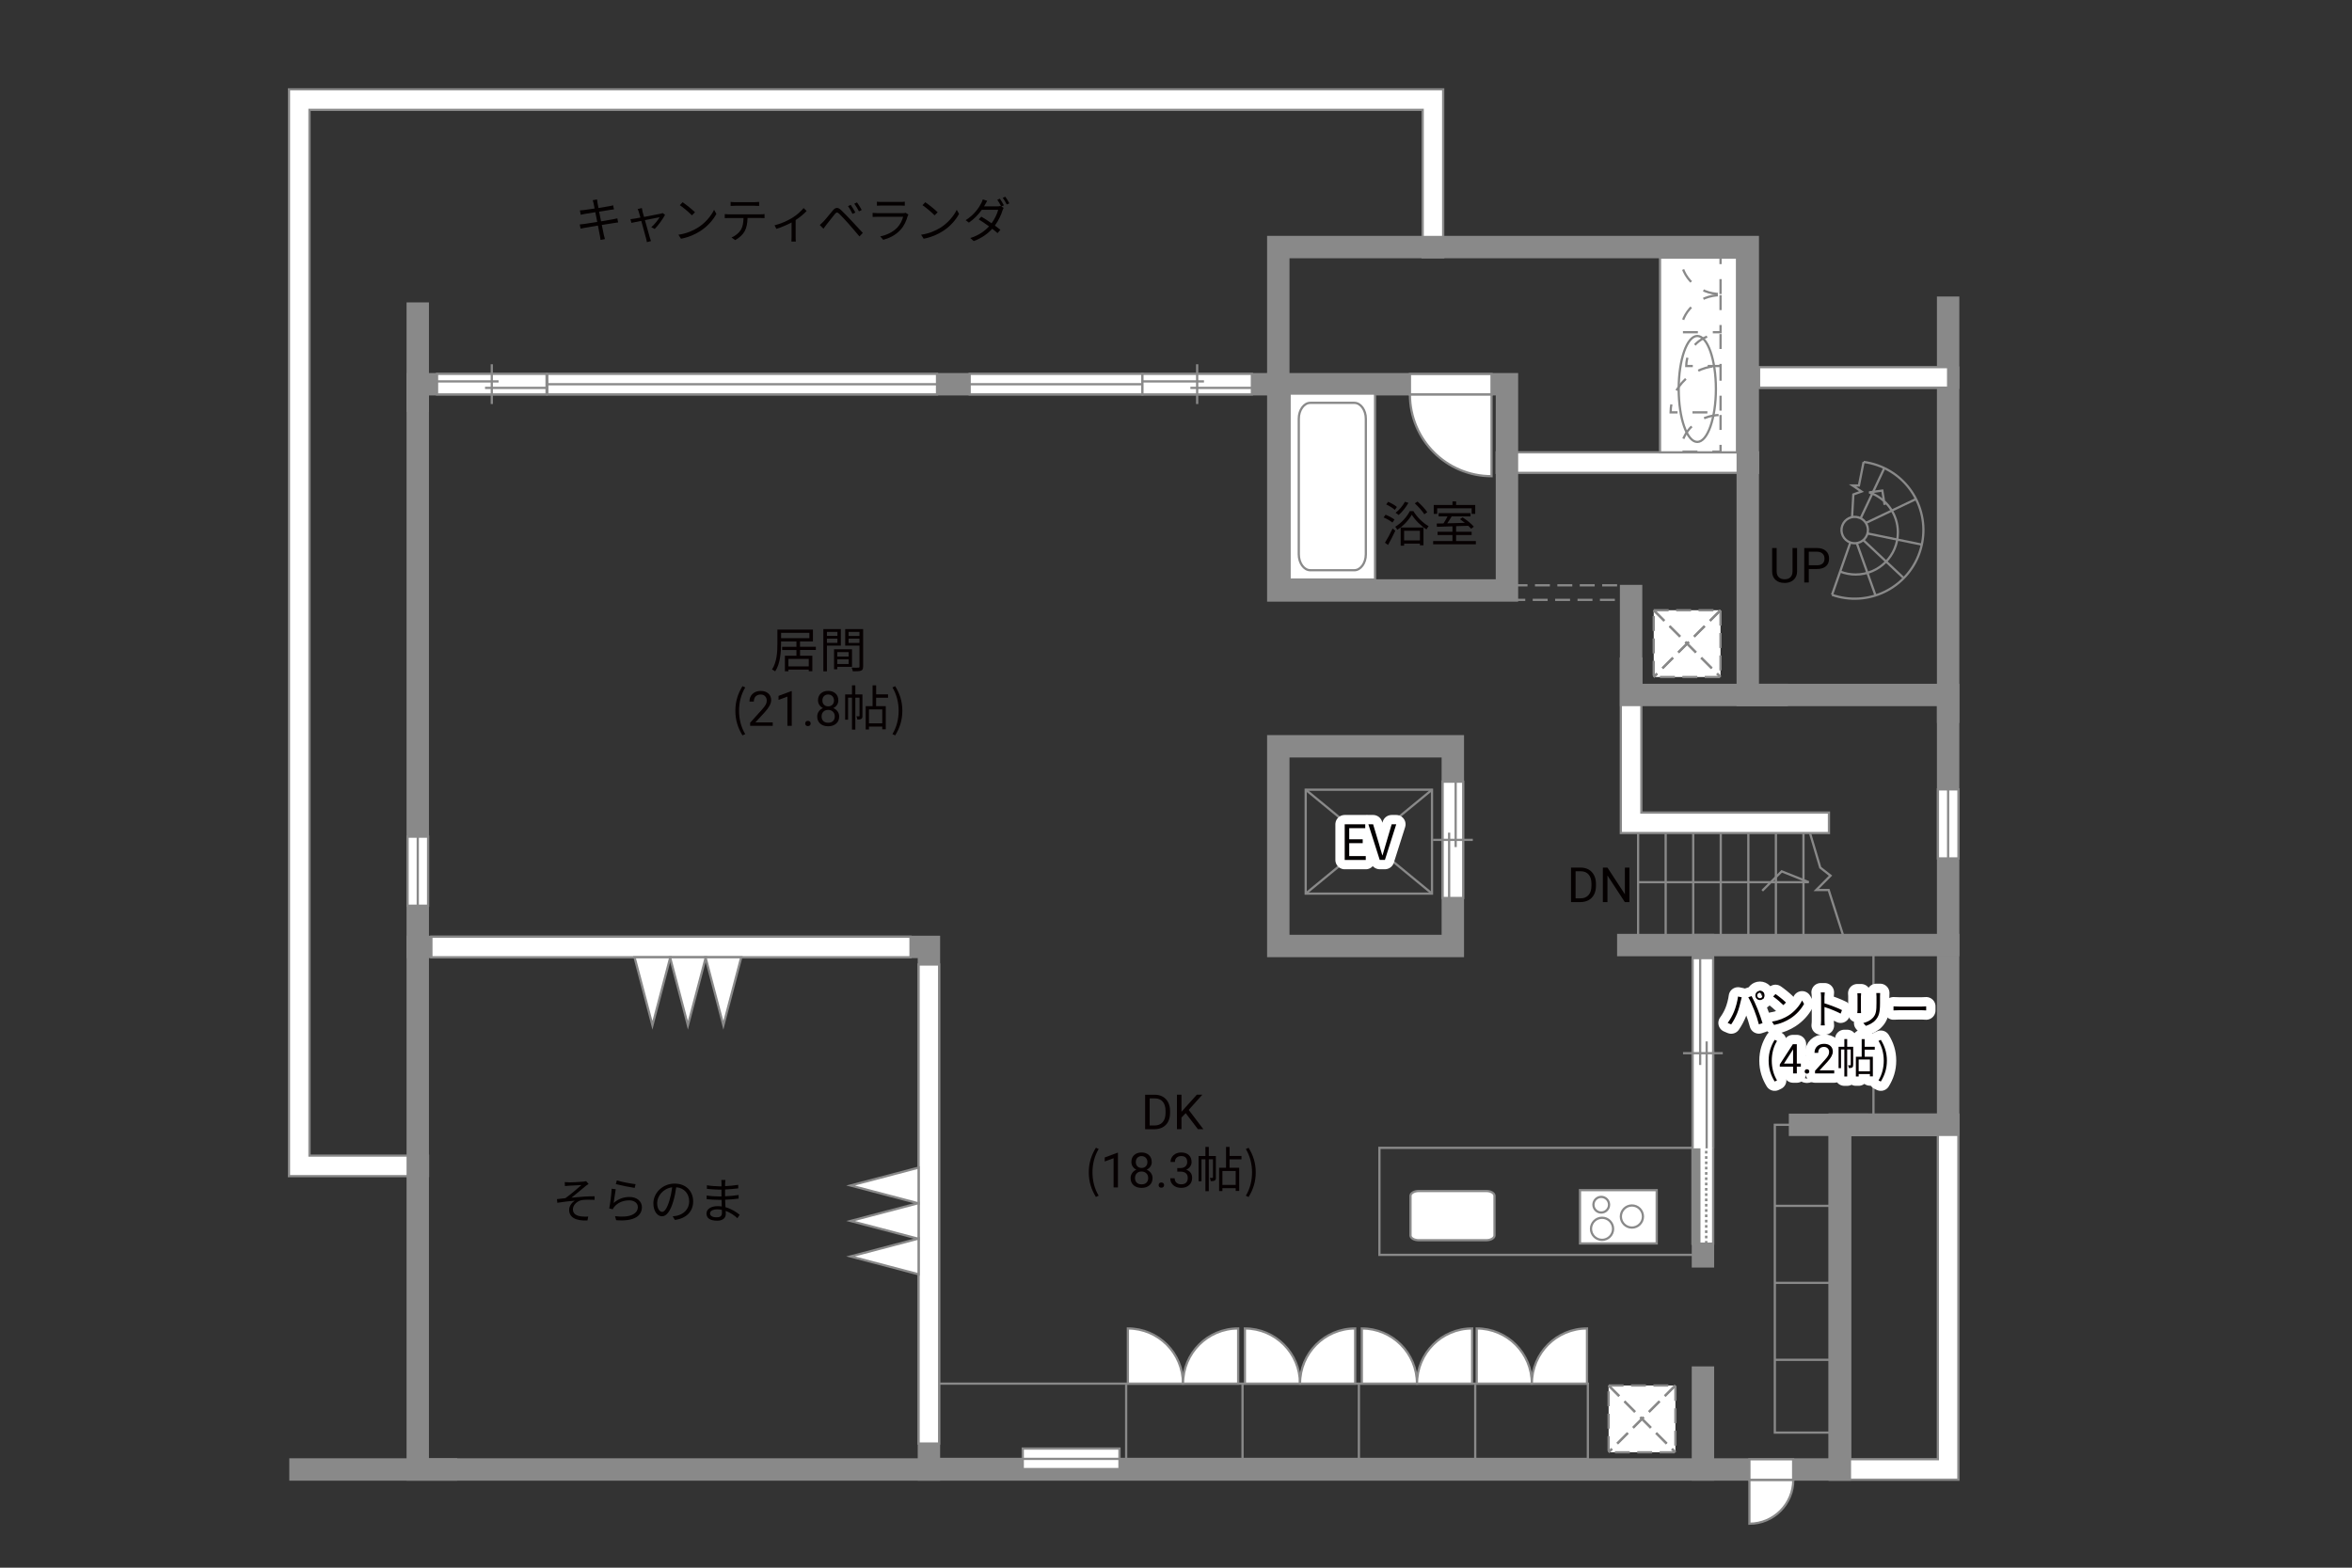 <?xml version="1.0" encoding="UTF-8"?>
<svg xmlns="http://www.w3.org/2000/svg" viewBox="0 0 630 420">
  <rect x="0" y="0" width="630" height="420" fill="#333333" stroke="none"/>
  <defs>
    <style>
      .cls-1 {
        stroke-dasharray: 0 0 4 4;
      }

      .cls-1, .cls-2, .cls-3, .cls-4, .cls-5, .cls-6, .cls-7 {
        stroke-width: .6px;
      }

      .cls-1, .cls-2, .cls-3, .cls-8, .cls-9, .cls-10, .cls-5, .cls-6, .cls-11, .cls-12 {
        fill: none;
      }

      .cls-1, .cls-2, .cls-4, .cls-9, .cls-6, .cls-12, .cls-7 {
        stroke: #898989;
      }

      .cls-13 {
        fill: #040000;
      }

      .cls-14 {
        fill: #060001;
      }

      .cls-15, .cls-4, .cls-7 {
        fill: #fff;
      }

      .cls-16 {
        fill: #888988;
      }

      .cls-2, .cls-3, .cls-7 {
        stroke-dasharray: 0 0 4 2;
      }

      .cls-3 {
        stroke: #898988;
      }

      .cls-8 {
        stroke: #fff;
        stroke-linejoin: round;
        stroke-width: 5px;
      }

      .cls-9, .cls-10, .cls-11 {
        stroke-width: .65px;
      }

      .cls-10, .cls-5, .cls-11 {
        stroke: #888988;
      }

      .cls-11 {
        stroke-dasharray: 0 0 0 0 .71 0 0 .71;
      }

      .cls-12 {
        stroke-linecap: square;
        stroke-width: 6px;
      }
    </style>
  </defs>
  <g id="kan">
    <rect class="cls-2" x="405.15" y="156.81" width="29.75" height="3.9"/>
    <line class="cls-6" x1="438.78" y1="221.81" x2="438.78" y2="250.56"/>
    <line class="cls-6" x1="446.16" y1="221.81" x2="446.16" y2="250.56"/>
    <line class="cls-6" x1="453.54" y1="221.81" x2="453.54" y2="250.56"/>
    <line class="cls-6" x1="460.92" y1="221.81" x2="460.92" y2="250.56"/>
    <line class="cls-6" x1="468.31" y1="221.81" x2="468.31" y2="250.56"/>
    <line class="cls-6" x1="475.69" y1="221.81" x2="475.69" y2="250.56"/>
    <line class="cls-6" x1="483.07" y1="221.81" x2="483.07" y2="250.56"/>
    <polyline class="cls-6" points="484.15 220.94 487.57 232.44 490.32 234.6 486.49 238.44 489.82 238.44 494.07 251.77"/>
    <polyline class="cls-6" points="438.78 236.35 484.49 236.35 477.24 233.44 472.03 238.64"/>
    <line class="cls-6" x1="501.82" y1="253.19" x2="501.82" y2="301.35"/>
    <polyline class="cls-6" points="484.4 301.35 475.4 301.35 475.4 383.81 492.82 383.81"/>
    <line class="cls-6" x1="475.4" y1="364.31" x2="492.82" y2="364.31"/>
    <line class="cls-6" x1="475.4" y1="343.69" x2="492.82" y2="343.69"/>
    <line class="cls-6" x1="475.4" y1="323.06" x2="492.82" y2="323.06"/>
    <rect class="cls-6" x="369.49" y="307.52" width="86.67" height="28.67"/>
    <rect class="cls-6" x="250.99" y="370.69" width="174.33" height="20.17"/>
    <line class="cls-6" x1="301.65" y1="370.69" x2="301.65" y2="390.85"/>
    <line class="cls-6" x1="332.82" y1="370.69" x2="332.82" y2="390.85"/>
    <line class="cls-6" x1="363.99" y1="370.69" x2="363.99" y2="390.85"/>
    <line class="cls-6" x1="395.15" y1="370.69" x2="395.15" y2="390.85"/>
    <polyline class="cls-6" points="499.18 123.76 497.93 130.06 496.21 130.06 498.62 131.69 496.43 132.47 496.09 138.53"/>
    <rect class="cls-6" x="349.74" y="211.57" width="33.83" height="27.84"/>
    <line class="cls-6" x1="349.74" y1="211.57" x2="383.58" y2="239.41"/>
    <line class="cls-6" x1="349.74" y1="239.41" x2="383.58" y2="211.57"/>
  </g>
  <g id="_外壁" data-name="外壁">
    <polygon class="cls-4" points="400.9 126.69 400.9 121.18 470.9 121.18 470.9 126.69 400.9 126.69 400.9 126.69"/>
    <polygon class="cls-4" points="434.15 223.18 434.15 179.19 434.15 176.44 439.65 176.44 439.65 217.69 489.9 217.69 489.9 223.18 434.15 223.18 434.15 223.18"/>
    <path class="cls-4" d="m492.82,396.43h-2.75v-97.83h34.5v97.83h-31.75Zm26.25-5.5v-86.83h-23.5v86.83h23.5Z"/>
    <polygon class="cls-4" points="77.4 315.1 77.4 23.93 386.57 23.93 386.57 68.93 381.07 68.93 381.07 29.43 82.9 29.44 82.9 309.6 111.9 309.6 114.65 309.6 114.65 315.1 77.4 315.1 77.4 315.1"/>
    <polygon class="cls-12" points="410.15 66.19 342.4 66.19 342.4 102.94 111.9 102.94 111.9 393.69 492.82 393.69 492.82 301.35 521.82 301.35 521.82 186.19 468.15 186.19 468.15 66.19 410.15 66.19"/>
    <line class="cls-12" x1="521.82" y1="190.69" x2="521.82" y2="82.44"/>
    <line class="cls-12" x1="468.15" y1="101.19" x2="521.82" y2="101.19"/>
    <rect class="cls-12" x="342.4" y="102.94" width="61.25" height="55.25"/>
    <polyline class="cls-12" points="436.9 159.69 436.9 186.19 475.9 186.19"/>
    <line class="cls-12" x1="436.15" y1="253.19" x2="521.82" y2="253.19"/>
    <rect class="cls-12" x="342.4" y="199.94" width="46.75" height="53.5"/>
    <polyline class="cls-12" points="111.9 253.69 248.82 253.69 248.82 393.69"/>
    <line class="cls-12" x1="111.9" y1="107.35" x2="111.9" y2="84.02"/>
    <line class="cls-12" x1="456.15" y1="253.19" x2="456.15" y2="336.59"/>
    <line class="cls-12" x1="456.15" y1="369.07" x2="456.15" y2="393.69"/>
    <line class="cls-12" x1="497.4" y1="301.35" x2="482.15" y2="301.35"/>
    <line class="cls-12" x1="119.49" y1="393.69" x2="80.49" y2="393.69"/>
    <polygon class="cls-4" points="471.18 103.86 471.18 98.36 521.82 98.36 521.82 103.86 471.18 103.86 471.18 103.86"/>
  </g>
  <g id="_建距" data-name="建距">
    <g>
      <polygon class="cls-4" points="389.15 209.42 386.42 209.42 386.42 240.58 391.92 240.58 391.92 209.42 389.15 209.42"/>
      <line class="cls-6" x1="394.5" y1="225.01" x2="383.84" y2="225.01"/>
      <line class="cls-6" x1="389.91" y1="226.94" x2="389.91" y2="209.42"/>
      <line class="cls-6" x1="388.16" y1="240.58" x2="388.16" y2="223.08"/>
    </g>
    <g>
      <polygon class="cls-4" points="115.55 253.69 115.55 250.96 243.89 250.96 243.89 256.46 115.55 256.46 115.55 253.69"/>
      <polygon class="cls-4" points="169.97 256.46 174.76 274.68 179.55 256.46 169.97 256.46"/>
      <polygon class="cls-4" points="179.47 256.46 184.26 274.68 189.05 256.46 179.47 256.46"/>
      <polygon class="cls-4" points="188.97 256.46 193.76 274.68 198.55 256.46 188.97 256.46"/>
    </g>
    <g>
      <polygon class="cls-4" points="248.82 258.4 251.55 258.4 251.55 386.74 246.05 386.74 246.05 258.4 248.82 258.4"/>
      <polygon class="cls-4" points="246.05 312.82 227.83 317.61 246.05 322.4 246.05 312.82"/>
      <polygon class="cls-4" points="246.05 322.32 227.83 327.11 246.05 331.9 246.05 322.32"/>
      <polygon class="cls-4" points="246.05 331.82 227.83 336.61 246.05 341.4 246.05 331.82"/>
    </g>
    <g>
      <polygon class="cls-4" points="111.9 224.15 109.17 224.15 109.17 242.65 114.67 242.65 114.67 224.15 111.9 224.15"/>
      <line class="cls-6" x1="111.9" y1="242.65" x2="111.9" y2="224.15"/>
    </g>
    <g>
      <polygon class="cls-4" points="521.82 211.48 519.09 211.48 519.09 229.98 524.59 229.98 524.59 211.48 521.82 211.48"/>
      <line class="cls-6" x1="521.82" y1="229.98" x2="521.82" y2="211.48"/>
    </g>
    <g>
      <polygon class="cls-4" points="146.6 102.94 146.6 105.66 250.99 105.66 250.99 100.16 146.6 100.16 146.6 102.94"/>
      <line class="cls-6" x1="250.99" y1="102.94" x2="146.6" y2="102.94"/>
    </g>
    <g>
      <polygon class="cls-4" points="259.73 102.94 259.73 105.66 306.01 105.66 306.01 100.16 259.73 100.16 259.73 102.94"/>
      <line class="cls-6" x1="306.01" y1="102.94" x2="259.73" y2="102.94"/>
    </g>
    <g>
      <polygon class="cls-4" points="117.07 102.94 117.07 105.67 146.4 105.67 146.4 100.16 117.07 100.16 117.07 102.94"/>
      <line class="cls-6" x1="131.73" y1="97.59" x2="131.73" y2="108.24"/>
      <line class="cls-6" x1="133.55" y1="102.18" x2="117.07" y2="102.18"/>
      <line class="cls-6" x1="146.4" y1="103.92" x2="129.92" y2="103.92"/>
    </g>
    <g>
      <polygon class="cls-4" points="306.01 102.94 306.01 105.67 335.33 105.67 335.33 100.16 306.01 100.16 306.01 102.94"/>
      <line class="cls-6" x1="320.67" y1="97.59" x2="320.67" y2="108.24"/>
      <line class="cls-6" x1="322.49" y1="102.18" x2="306.01" y2="102.18"/>
      <line class="cls-6" x1="335.33" y1="103.92" x2="318.85" y2="103.92"/>
    </g>
    <g>
      <path class="cls-4" d="m480.35,396.46h-11.76v11.76c6.49,0,11.76-5.26,11.76-11.76Z"/>
      <polygon class="cls-4" points="480.31 393.69 480.31 390.95 468.59 390.95 468.59 396.46 480.31 396.46 480.31 393.69"/>
    </g>
    <g>
      <polygon class="cls-4" points="273.95 390.85 273.95 393.58 299.86 393.58 299.86 388.08 273.95 388.08 273.95 390.85"/>
      <line class="cls-6" x1="299.86" y1="390.85" x2="273.95" y2="390.85"/>
    </g>
    <g>
      <polygon class="cls-4" points="456.15 333.19 458.88 333.19 458.88 281.67 453.38 281.67 453.38 333.19 456.15 333.19"/>
      <rect class="cls-16" x="453.38" y="307.43" width="1.78" height="25.76"/>
      <rect class="cls-10" x="453.38" y="307.43" width="1.78" height="25.76"/>
      <line class="cls-11" x1="457.02" y1="333.18" x2="457.02" y2="307.43"/>
      <path class="cls-15" d="m456.13,307.43l.07-25.75-.07,25.75Z"/>
      <line class="cls-9" x1="456.13" y1="307.43" x2="456.13" y2="281.61"/>
    </g>
    <g>
      <polyline class="cls-4" points="453.38 307.65 453.38 256.69 456.15 256.69 458.88 256.69 458.88 307.65"/>
      <line class="cls-6" x1="450.81" y1="282.16" x2="461.46" y2="282.16"/>
      <line class="cls-6" x1="455.4" y1="285.32" x2="455.4" y2="256.69"/>
      <line class="cls-6" x1="457.14" y1="307.65" x2="457.14" y2="279.01"/>
    </g>
    <g>
      <path class="cls-4" d="m316.88,370.69h-14.77v-14.78c8.16,0,14.77,6.61,14.77,14.78Z"/>
      <path class="cls-4" d="m316.88,370.69h14.77v-14.78c-8.16,0-14.77,6.61-14.77,14.78Z"/>
    </g>
    <g>
      <path class="cls-4" d="m348.22,370.69h-14.77v-14.78c8.16,0,14.77,6.61,14.77,14.78Z"/>
      <path class="cls-4" d="m348.22,370.69h14.77v-14.78c-8.16,0-14.77,6.61-14.77,14.78Z"/>
    </g>
    <g>
      <path class="cls-4" d="m379.55,370.69h-14.77v-14.78c8.16,0,14.77,6.61,14.77,14.78Z"/>
      <path class="cls-4" d="m379.55,370.69h14.77v-14.78c-8.16,0-14.77,6.61-14.77,14.78Z"/>
    </g>
    <g>
      <path class="cls-4" d="m410.32,370.69h-14.77v-14.78c8.16,0,14.77,6.61,14.77,14.78Z"/>
      <path class="cls-4" d="m410.32,370.69h14.77v-14.78c-8.16,0-14.77,6.61-14.77,14.78Z"/>
    </g>
    <path class="cls-4" d="m400.31,330.98c0,.72-.99,1.29-2.21,1.29h-18.08c-1.22,0-2.21-.57-2.21-1.29v-10.6c0-.71,1-1.3,2.21-1.3h18.08c1.22,0,2.21.58,2.21,1.3v10.6Z"/>
    <g>
      <rect class="cls-4" x="423.21" y="318.85" width="20.55" height="14.28"/>
      <path class="cls-4" d="m426.16,329.21c0-1.63,1.34-2.96,2.96-2.96s2.96,1.32,2.96,2.96-1.33,2.96-2.96,2.96-2.96-1.33-2.96-2.96Z"/>
      <path class="cls-4" d="m434.16,325.92c0-1.63,1.34-2.96,2.96-2.96s2.96,1.32,2.96,2.96-1.33,2.96-2.96,2.96-2.96-1.33-2.96-2.96Z"/>
      <path class="cls-4" d="m426.81,322.75c0-1.15.94-2.09,2.09-2.09s2.1.93,2.1,2.09-.94,2.1-2.1,2.1-2.09-.94-2.09-2.1Z"/>
    </g>
    <g>
      <rect class="cls-4" x="345.43" y="105.45" width="22.89" height="49.82"/>
      <path class="cls-6" d="m362.76,152.77c1.7,0,3.09-1.92,3.09-4.26v-36.32c0-2.34-1.38-4.26-3.09-4.26h-11.78c-1.7,0-3.09,1.92-3.09,4.26v36.32c0,2.34,1.39,4.26,3.09,4.26h11.78Z"/>
    </g>
    <g>
      <rect class="cls-7" x="442.96" y="163.49" width="17.89" height="17.89"/>
      <line class="cls-3" x1="460.85" y1="163.49" x2="442.96" y2="181.38"/>
      <line class="cls-2" x1="460.85" y1="163.49" x2="442.96" y2="181.38"/>
      <line class="cls-3" x1="442.96" y1="163.49" x2="460.85" y2="181.38"/>
      <line class="cls-2" x1="442.96" y1="163.49" x2="460.85" y2="181.38"/>
    </g>
    <g>
      <rect class="cls-7" x="430.88" y="371.19" width="17.89" height="17.89"/>
      <line class="cls-3" x1="448.76" y1="371.19" x2="430.88" y2="389.07"/>
      <line class="cls-2" x1="448.76" y1="371.19" x2="430.88" y2="389.07"/>
      <line class="cls-3" x1="430.88" y1="371.19" x2="448.76" y2="389.07"/>
      <line class="cls-2" x1="430.88" y1="371.19" x2="448.76" y2="389.07"/>
    </g>
    <g>
      <polygon class="cls-4" points="377.66 102.94 377.66 100.2 399.52 100.2 399.52 105.71 377.66 105.71 377.66 102.94"/>
      <path class="cls-4" d="m377.66,105.71h21.86v21.87c-12.07,0-21.86-9.79-21.86-21.87"/>
    </g>
    <g>
      <rect class="cls-4" x="444.65" y="69.02" width="20.62" height="52.17"/>
      <path class="cls-5" d="m454.63,90.01c-2.75,0-4.98,6.35-4.98,14.19s2.23,14.2,4.98,14.2,4.99-6.35,4.99-14.2-2.24-14.19-4.99-14.19Z"/>
      <path class="cls-1" d="m460.86,111.18v9.81h-10.64c0-5.42,4.76-9.81,10.64-9.81Z"/>
      <path class="cls-1" d="m460.86,79.08v9.93h-10.64c0-5.48,4.76-9.93,10.64-9.93Z"/>
      <path class="cls-1" d="m460.86,78.77v-9.93h-10.64c0,5.48,4.76,9.93,10.64,9.93Z"/>
      <path class="cls-1" d="m460.86,89.49v8.57h-9.18c0-4.73,4.11-8.57,9.18-8.57Z"/>
      <path class="cls-1" d="m460.86,98v12.48h-13.37c0-6.89,5.98-12.48,13.37-12.48Z"/>
    </g>
  </g>
  <g id="_文字" data-name="文字">
    <g>
      <path class="cls-13" d="m158.75,53.64l1.17-.21c.01.25.08.61.12.9.03.14.12.68.27,1.4,1.26-.21,2.46-.4,3-.51.38-.06.7-.16.92-.22l.22,1.09c-.2.03-.6.08-.94.13-.6.09-1.78.29-3.03.48.17.81.35,1.73.52,2.6,1.31-.21,2.55-.43,3.2-.55.51-.09.87-.17,1.16-.25l.21,1.09c-.27.03-.69.09-1.17.17-.72.12-1.92.31-3.2.51.26,1.27.47,2.31.53,2.61.09.38.2.82.31,1.18l-1.18.22c-.06-.44-.1-.83-.19-1.22-.05-.29-.26-1.34-.51-2.63-1.47.25-2.86.48-3.5.6-.51.09-.87.16-1.14.23l-.23-1.13c.3-.01.81-.06,1.14-.12.65-.09,2.07-.31,3.55-.55-.18-.88-.36-1.81-.52-2.61-1.24.2-2.37.38-2.86.47-.36.06-.66.13-1.05.22l-.22-1.17c.33-.01.66-.04,1.08-.09.51-.05,1.64-.22,2.86-.42-.14-.7-.23-1.21-.27-1.37-.07-.34-.16-.62-.25-.88Z"/>
      <path class="cls-13" d="m172.08,56.59c.08.29.23.84.43,1.53,1.83-.35,4.04-.78,4.49-.88.16-.04.36-.09.49-.16l.65.46c-.55,1.1-1.88,2.93-2.77,3.8l-.92-.46c.82-.7,1.79-1.9,2.24-2.68-.3.05-2.13.42-3.94.78.52,1.87,1.16,4.16,1.33,4.73.08.25.21.65.29.88l-1.1.29c-.04-.29-.1-.62-.2-.95-.17-.59-.79-2.89-1.3-4.75-1.22.25-2.29.46-2.64.53l-.26-.99c.36-.03.69-.08,1.08-.14.18-.03.79-.14,1.59-.29-.19-.69-.35-1.25-.43-1.5-.09-.33-.2-.58-.31-.78l1.12-.27c.04.22.1.51.18.83Z"/>
      <path class="cls-13" d="m186.93,60.99c2-1.26,3.59-3.19,4.34-4.78l.62,1.1c-.88,1.63-2.4,3.39-4.37,4.63-1.3.82-2.94,1.61-5.11,2.02l-.69-1.07c2.28-.34,3.96-1.13,5.2-1.9Zm-.77-4.12l-.82.82c-.65-.68-2.28-2.07-3.24-2.72l.74-.79c.92.61,2.59,1.96,3.32,2.69Z"/>
      <path class="cls-13" d="m195.26,57.42h8.52c.27,0,.7-.01,1.01-.07v1.08c-.29-.01-.7-.03-1.01-.03h-3.54c-.04,1.4-.25,2.59-.77,3.55-.47.87-1.46,1.81-2.56,2.38l-.96-.71c1.01-.42,1.95-1.17,2.46-1.99.57-.91.71-2,.75-3.22h-3.9c-.39,0-.77,0-1.13.03v-1.08c.36.04.73.07,1.13.07Zm1.6-3.25h5.27c.36,0,.83-.03,1.21-.08v1.08c-.38-.03-.83-.04-1.21-.04h-5.25c-.43,0-.86.01-1.18.04v-1.08c.36.04.75.08,1.17.08Z"/>
      <path class="cls-13" d="m212.16,58.39c1.23-.75,2.43-1.82,3.09-2.65l.81.78c-.65.72-1.75,1.66-2.94,2.43v4.63c0,.4.01.94.06,1.14h-1.2c.03-.21.05-.74.05-1.14v-3.98c-1.09.59-2.6,1.26-4.07,1.72l-.49-.96c1.72-.4,3.63-1.31,4.68-1.96Z"/>
      <path class="cls-13" d="m220.51,59.42c.61-.62,1.74-2.07,2.56-3.03.7-.82,1.31-.96,2.2-.13.79.75,1.9,1.91,2.67,2.73.87.92,2.17,2.34,3.17,3.41l-.9.95c-.92-1.12-2.07-2.44-2.9-3.39-.75-.86-1.96-2.15-2.51-2.68-.51-.49-.75-.44-1.2.09-.62.77-1.7,2.18-2.3,2.91-.26.33-.55.73-.74,1l-.97-.99c.34-.29.57-.52.92-.87Zm8.61-2.47l-.77.35c-.33-.69-.78-1.5-1.21-2.09l.74-.31c.33.47.92,1.44,1.24,2.05Zm1.7-.69l-.75.36c-.34-.69-.81-1.47-1.25-2.05l.73-.34c.35.46.96,1.42,1.27,2.03Z"/>
      <path class="cls-13" d="m243.14,57.84c-.35,1.29-.94,2.64-1.9,3.69-1.37,1.5-2.99,2.26-4.65,2.72l-.81-.92c1.85-.38,3.47-1.21,4.58-2.38.79-.83,1.31-1.94,1.55-2.87h-6.9c-.31,0-.81.01-1.27.04v-1.09c.48.05.92.08,1.27.08h6.85c.3,0,.57-.03.72-.1l.74.47c-.06.12-.14.29-.17.38Zm-7.07-3.74h5.11c.42,0,.87-.01,1.18-.07v1.08c-.31-.03-.75-.04-1.2-.04h-5.1c-.4,0-.82.01-1.17.04v-1.08c.34.05.75.07,1.17.07Z"/>
      <path class="cls-13" d="m251.93,60.99c2-1.26,3.59-3.19,4.34-4.78l.62,1.1c-.88,1.63-2.4,3.39-4.37,4.63-1.3.82-2.94,1.61-5.11,2.02l-.69-1.07c2.28-.34,3.96-1.13,5.2-1.9Zm-.77-4.12l-.82.82c-.65-.68-2.28-2.07-3.24-2.72l.74-.79c.92.61,2.59,1.96,3.32,2.69Z"/>
      <path class="cls-13" d="m268.91,55.01l-.69.31.61.36c-.1.18-.23.48-.3.69-.35,1.2-1.07,2.73-2.04,4.06.56.4,1.07.79,1.48,1.13l-.77.9c-.39-.35-.87-.75-1.42-1.17-1.16,1.29-2.76,2.47-4.95,3.3l-.94-.82c2.2-.66,3.87-1.86,5.03-3.12-.92-.68-1.92-1.35-2.76-1.87l.7-.73c.86.49,1.83,1.13,2.74,1.77.84-1.14,1.51-2.54,1.77-3.6h-4.39c-.83,1.16-1.99,2.43-3.45,3.43l-.87-.66c2.24-1.39,3.58-3.35,4.17-4.54.13-.23.34-.69.42-1.03l1.18.38c-.22.34-.45.78-.58,1.03-.08.14-.17.3-.26.46h3.51c.35,0,.65-.04.86-.12l.22.13c-.26-.52-.69-1.29-1.04-1.77l.69-.3c.33.47.79,1.25,1.07,1.78Zm1.46-.53l-.7.31c-.29-.57-.71-1.3-1.08-1.79l.69-.29c.34.47.85,1.29,1.09,1.77Z"/>
    </g>
    <g>
      <g>
        <path class="cls-8" d="m360.19,220.84h5.5v1.03h-4.29v2.99h3.61v1.03h-3.61v3.47h4.43v1.03h-5.64v-9.54Z"/>
        <path class="cls-8" d="m366.54,220.84h1.26l1.55,5.17c.34,1.12.56,2.03.92,3.15h.05c.35-1.12.58-2.03.92-3.15l1.53-5.17h1.22l-3.03,9.54h-1.39l-3.04-9.54Z"/>
      </g>
      <g>
        <path class="cls-13" d="m360.19,220.84h5.5v1.03h-4.29v2.99h3.61v1.03h-3.61v3.47h4.43v1.03h-5.64v-9.54Z"/>
        <path class="cls-13" d="m366.54,220.84h1.26l1.55,5.17c.34,1.12.56,2.03.92,3.15h.05c.35-1.12.58-2.03.92-3.15l1.53-5.17h1.22l-3.03,9.54h-1.39l-3.04-9.54Z"/>
      </g>
    </g>
    <g>
      <path class="cls-13" d="m481.36,146.82v6.28c0,.87-.28,1.58-.82,2.14-.54.55-1.28.87-2.21.93h-.32c-1.01.01-1.82-.26-2.42-.81-.6-.55-.91-1.3-.91-2.25v-6.3h1.21v6.26c0,.67.18,1.19.55,1.56.37.37.89.56,1.57.56s1.22-.18,1.58-.55.55-.89.55-1.55v-6.27h1.23Z"/>
      <path class="cls-13" d="m484.5,152.44v3.62h-1.22v-9.24h3.41c1.01,0,1.8.26,2.38.77s.86,1.2.86,2.05c0,.9-.28,1.59-.84,2.07s-1.36.73-2.41.73h-2.18Zm0-1h2.19c.65,0,1.15-.15,1.5-.46.35-.31.52-.75.52-1.33,0-.55-.17-.99-.52-1.32s-.82-.5-1.43-.52h-2.26v3.63Z"/>
    </g>
    <g>
      <path class="cls-13" d="m152.3,316.78c.57,0,3.25-.12,4-.21.3-.03.55-.08.7-.12l.66.74c-.18.1-.52.34-.7.48-.96.81-2.85,2.38-3.89,3.2,1.98-.21,4.32-.38,6.19-.38v.96c-1.28-.06-2.52-.05-3.3.05-1.26.18-2.5,1.26-2.5,2.48,0,1.31,1.05,1.75,2.24,1.91.77.1,1.4.08,1.87.04l-.22,1.05c-3.17.14-4.9-.86-4.9-2.85,0-1.12.85-2.05,1.51-2.46-1.39.12-3.12.31-4.68.57l-.09-.98c.7-.08,1.59-.18,2.25-.26,1.4-.97,3.47-2.78,4.29-3.51-.57.04-2.86.14-3.42.18-.33.03-.71.07-.99.09l-.05-1.07c.31.04.64.05,1.03.05Z"/>
      <path class="cls-13" d="m164.39,322.27c1.25-1.09,2.68-1.59,4.24-1.59,1.99,0,3.31,1.2,3.31,2.72,0,2.33-2.05,3.9-6.89,3.5l-.31-1.07c4.11.51,6.11-.68,6.11-2.46,0-1.04-.96-1.78-2.29-1.78-1.72,0-3.12.65-4.03,1.74-.2.22-.31.44-.39.65l-.96-.23c.26-1.18.59-3.91.66-5.28l1.09.14c-.18.88-.4,2.82-.55,3.65Zm5.86-5.02l-.25,1c-1.24-.17-4.06-.74-5.04-1.01l.26-.99c1.12.35,3.89.9,5.03,1Z"/>
      <path class="cls-13" d="m180.79,326.84l-.61-.96c.42-.04.82-.1,1.12-.17,1.66-.38,3.3-1.61,3.3-3.86,0-1.96-1.26-3.59-3.47-3.77-.17,1.21-.42,2.54-.78,3.74-.79,2.68-1.82,4.04-3.03,4.04s-2.31-1.33-2.31-3.47c0-2.82,2.51-5.29,5.68-5.29s4.98,2.14,4.98,4.78-1.79,4.55-4.88,4.95Zm-3.43-2.17c.61,0,1.3-.87,1.96-3.07.32-1.08.58-2.31.73-3.51-2.5.31-4.03,2.44-4.03,4.21,0,1.64.75,2.37,1.34,2.37Z"/>
      <path class="cls-13" d="m194.23,316.99c0,.17-.01.46-.01.79,1.17-.05,2.35-.17,3.52-.35v.95c-1.04.12-2.28.23-3.52.3v1.82c1.26-.05,2.44-.17,3.63-.35v.97c-1.24.16-2.38.26-3.62.3.03.68.07,1.38.09,2,1.73.47,3.05,1.42,3.8,2.03l-.6.92c-.77-.7-1.85-1.5-3.14-1.96.01.33.03.6.03.81,0,.9-.6,1.82-2.29,1.82-1.87,0-2.88-.66-2.88-1.91,0-1.18,1.13-1.99,3-1.99.38,0,.74.03,1.09.08-.01-.58-.04-1.21-.05-1.77h-.74c-.88,0-2.31-.08-3.25-.18v-.98c.92.16,2.41.25,3.26.25h.7v-1.82h-.57c-.91,0-2.51-.13-3.33-.22v-.96c.83.16,2.44.29,3.31.29h.6v-.92c0-.22-.03-.6-.05-.78h1.1c-.04.23-.06.49-.08.87Zm-2.24,9.14c.74,0,1.38-.23,1.38-1.13,0-.22-.01-.53-.01-.87-.4-.09-.83-.13-1.26-.13-1.24,0-1.91.48-1.91,1.08s.52,1.05,1.81,1.05Z"/>
    </g>
    <g>
      <path class="cls-13" d="m420.81,241.68v-9.24h2.61c.8,0,1.51.18,2.13.53s1.09.86,1.43,1.52c.34.66.51,1.41.51,2.26v.59c0,.87-.17,1.64-.5,2.29-.34.66-.82,1.16-1.44,1.51-.62.35-1.35.53-2.18.54h-2.56Zm1.22-8.25v7.25h1.28c.94,0,1.67-.29,2.19-.88.52-.58.78-1.42.78-2.5v-.54c0-1.05-.25-1.87-.74-2.45s-1.19-.88-2.1-.89h-1.42Z"/>
      <path class="cls-13" d="m436.44,241.68h-1.22l-4.65-7.12v7.12h-1.23v-9.24h1.23l4.67,7.15v-7.15h1.21v9.24Z"/>
    </g>
    <g>
      <g>
        <path class="cls-8" d="m465.55,266.98l.98.21c-.07.24-.15.56-.2.79-.15.69-.54,2.32-1,3.44-.41,1.01-1,2.15-1.62,3.03l-.94-.4c.69-.91,1.31-2.07,1.69-2.99.47-1.13.93-2.81,1.08-4.08Zm2.74.19l.89-.3c.44.79,1.14,2.31,1.61,3.48.45,1.09,1.03,2.77,1.32,3.76l-.98.32c-.28-1.12-.78-2.61-1.24-3.78-.44-1.13-1.11-2.66-1.6-3.48Zm3.12-1.71c.67,0,1.23.56,1.23,1.24s-.56,1.23-1.23,1.23-1.23-.55-1.23-1.23.55-1.24,1.23-1.24Zm0,1.97c.4,0,.73-.33.73-.73s-.33-.74-.73-.74-.73.33-.73.74.32.73.73.73Z"/>
        <path class="cls-8" d="m479.03,272.08c1.69-1.07,3.04-2.7,3.67-4.05l.53.93c-.75,1.38-2.04,2.87-3.7,3.92-1.1.69-2.49,1.36-4.32,1.71l-.58-.9c1.93-.29,3.36-.96,4.4-1.61Zm-.65-3.49l-.69.69c-.55-.57-1.92-1.75-2.74-2.3l.63-.67c.78.52,2.19,1.66,2.81,2.28Z"/>
        <path class="cls-8" d="m487.78,267.01c0-.31-.02-.8-.09-1.14h1.08c-.03.34-.08.81-.08,1.14v1.79c1.45.44,3.54,1.23,4.7,1.82l-.37.94c-1.2-.65-3.1-1.39-4.32-1.77.01,1.65.01,3.31.01,3.63,0,.34.02.93.07,1.3h-1.07c.05-.35.08-.89.08-1.3v-6.4Z"/>
        <path class="cls-8" d="m498.46,266.91v3.67c0,.28.02.64.04.84h-1.01c.02-.17.06-.52.06-.85v-3.66c0-.2-.02-.58-.04-.79h1c-.02.21-.04.53-.04.79Zm5.12.08v1.78c0,2.64-.36,3.51-1.16,4.46-.71.86-1.81,1.33-2.62,1.61l-.71-.76c1.01-.25,1.95-.69,2.63-1.46.78-.91.91-1.8.91-3.88v-1.74c0-.38-.02-.68-.05-.96h1.03c-.02.28-.03.58-.03.96Z"/>
        <path class="cls-8" d="m508.72,269.67h6.03c.55,0,.95-.03,1.19-.05v1.08c-.22-.01-.68-.05-1.18-.05h-6.04c-.61,0-1.19.02-1.53.05v-1.08c.33.02.91.05,1.53.05Z"/>
        <path class="cls-8" d="m473.74,284.16c0-2.16.61-3.94,1.62-5.58l.63.29c-.96,1.57-1.41,3.42-1.41,5.29s.45,3.73,1.41,5.29l-.63.3c-1.01-1.65-1.62-3.42-1.62-5.59Z"/>
        <path class="cls-8" d="m481.29,284.95h1.08v.81h-1.08v1.82h-1v-1.82h-3.56v-.59l3.5-5.42h1.06v5.19Zm-3.43,0h2.43v-3.83l-.12.21-2.32,3.62Z"/>
        <path class="cls-8" d="m483.4,287.06c0-.17.05-.31.15-.43.1-.11.25-.17.46-.17s.36.06.46.17c.11.12.16.26.16.43s-.05.3-.16.41c-.11.11-.26.17-.46.17s-.36-.06-.46-.17c-.1-.11-.15-.25-.15-.41Z"/>
        <path class="cls-8" d="m491.29,287.58h-5.12v-.71l2.71-3.01c.4-.45.68-.82.83-1.11.15-.29.23-.58.23-.88,0-.41-.12-.74-.37-1-.25-.26-.58-.39-.99-.39-.49,0-.88.14-1.15.42-.27.28-.41.67-.41,1.17h-.99c0-.72.23-1.3.7-1.75.46-.44,1.08-.67,1.86-.67.73,0,1.3.19,1.72.57.42.38.63.89.63,1.52,0,.77-.49,1.69-1.47,2.75l-2.09,2.27h3.93v.81Z"/>
        <path class="cls-8" d="m496.38,285.31c0,.33-.04.55-.25.68-.21.13-.5.15-.91.15-.02-.21-.11-.53-.21-.74.3.01.52.01.61,0,.09,0,.11-.02.11-.11v-4.12h-.95v7.24h-.76v-7.24h-.89v5h-.66v-5.73h1.55v-2.07h.76v2.07h1.61v4.86Zm3.09-4.1v1.9h2.19v5.26h-.79v-.62h-3.01v.65h-.75v-5.29h1.56v-4.72h.8v2.05h2.7v.77h-2.7Zm1.4,2.65h-3.01v3.15h3.01v-3.15Z"/>
        <path class="cls-8" d="m503.17,289.45c.95-1.56,1.41-3.42,1.41-5.29s-.46-3.72-1.41-5.29l.62-.29c1.02,1.64,1.63,3.42,1.63,5.58s-.61,3.94-1.63,5.59l-.62-.3Z"/>
      </g>
      <g>
        <path class="cls-14" d="m465.55,266.98l.98.21c-.07.24-.15.56-.2.79-.15.69-.54,2.32-1,3.44-.41,1.01-1,2.15-1.62,3.03l-.94-.4c.69-.91,1.31-2.07,1.69-2.99.47-1.13.93-2.81,1.08-4.08Zm2.74.19l.89-.3c.44.79,1.14,2.31,1.61,3.48.45,1.09,1.03,2.77,1.32,3.76l-.98.32c-.28-1.12-.78-2.61-1.24-3.78-.44-1.13-1.11-2.66-1.6-3.48Zm3.12-1.71c.67,0,1.23.56,1.23,1.24s-.56,1.23-1.23,1.23-1.23-.55-1.23-1.23.55-1.24,1.23-1.24Zm0,1.97c.4,0,.73-.33.73-.73s-.33-.74-.73-.74-.73.33-.73.74.32.73.73.73Z"/>
        <path class="cls-14" d="m479.03,272.08c1.69-1.07,3.04-2.7,3.67-4.05l.53.93c-.75,1.38-2.04,2.87-3.7,3.92-1.1.69-2.49,1.36-4.32,1.71l-.58-.9c1.93-.29,3.36-.96,4.4-1.61Zm-.65-3.49l-.69.69c-.55-.57-1.92-1.75-2.74-2.3l.63-.67c.78.52,2.19,1.66,2.81,2.28Z"/>
        <path class="cls-14" d="m487.78,267.01c0-.31-.02-.8-.09-1.14h1.08c-.03.34-.08.81-.08,1.14v1.79c1.45.44,3.54,1.23,4.7,1.82l-.37.94c-1.2-.65-3.1-1.39-4.32-1.77.01,1.65.01,3.31.01,3.63,0,.34.02.93.07,1.3h-1.07c.05-.35.08-.89.08-1.3v-6.4Z"/>
        <path class="cls-14" d="m498.46,266.91v3.67c0,.28.02.64.04.84h-1.01c.02-.17.06-.52.06-.85v-3.66c0-.2-.02-.58-.04-.79h1c-.02.21-.04.53-.04.79Zm5.12.08v1.78c0,2.64-.36,3.51-1.16,4.46-.71.86-1.81,1.33-2.62,1.61l-.71-.76c1.01-.25,1.95-.69,2.63-1.46.78-.91.91-1.8.91-3.88v-1.74c0-.38-.02-.68-.05-.96h1.03c-.02.28-.03.58-.03.96Z"/>
        <path class="cls-14" d="m508.72,269.67h6.03c.55,0,.95-.03,1.19-.05v1.08c-.22-.01-.68-.05-1.18-.05h-6.04c-.61,0-1.19.02-1.53.05v-1.08c.33.02.91.05,1.53.05Z"/>
        <path class="cls-14" d="m473.74,284.16c0-2.16.61-3.94,1.62-5.58l.63.29c-.96,1.57-1.41,3.42-1.41,5.29s.45,3.73,1.41,5.29l-.63.3c-1.01-1.65-1.62-3.42-1.62-5.59Z"/>
        <path class="cls-14" d="m481.29,284.95h1.08v.81h-1.08v1.82h-1v-1.82h-3.56v-.59l3.5-5.42h1.06v5.19Zm-3.43,0h2.43v-3.83l-.12.21-2.32,3.62Z"/>
        <path class="cls-14" d="m483.4,287.06c0-.17.05-.31.15-.43.1-.11.25-.17.46-.17s.36.06.46.17c.11.12.16.26.16.43s-.05.3-.16.41c-.11.11-.26.17-.46.17s-.36-.06-.46-.17c-.1-.11-.15-.25-.15-.41Z"/>
        <path class="cls-14" d="m491.29,287.58h-5.12v-.71l2.71-3.01c.4-.45.68-.82.83-1.11.15-.29.23-.58.23-.88,0-.41-.12-.74-.37-1-.25-.26-.58-.39-.99-.39-.49,0-.88.14-1.15.42-.27.28-.41.67-.41,1.17h-.99c0-.72.23-1.3.7-1.75.46-.44,1.08-.67,1.86-.67.73,0,1.3.19,1.72.57.42.38.63.89.63,1.52,0,.77-.49,1.69-1.47,2.75l-2.09,2.27h3.93v.81Z"/>
        <path class="cls-14" d="m496.38,285.31c0,.33-.04.55-.25.68-.21.13-.5.15-.91.15-.02-.21-.11-.53-.21-.74.3.01.52.01.61,0,.09,0,.11-.02.11-.11v-4.12h-.95v7.24h-.76v-7.24h-.89v5h-.66v-5.73h1.55v-2.07h.76v2.07h1.61v4.86Zm3.09-4.1v1.9h2.19v5.26h-.79v-.62h-3.01v.65h-.75v-5.29h1.56v-4.72h.8v2.05h2.7v.77h-2.7Zm1.4,2.65h-3.01v3.15h3.01v-3.15Z"/>
        <path class="cls-14" d="m503.17,289.45c.95-1.56,1.41-3.42,1.41-5.29s-.46-3.72-1.41-5.29l.62-.29c1.02,1.64,1.63,3.42,1.63,5.58s-.61,3.94-1.63,5.59l-.62-.3Z"/>
      </g>
    </g>
    <g>
      <path class="cls-14" d="m306.73,302.53v-9.24h2.61c.8,0,1.52.18,2.13.53.62.36,1.1.86,1.43,1.52.34.66.51,1.41.51,2.26v.59c0,.87-.17,1.64-.5,2.29-.34.66-.82,1.16-1.44,1.51-.62.35-1.35.53-2.18.54h-2.56Zm1.22-8.25v7.25h1.28c.94,0,1.67-.29,2.19-.88.52-.58.78-1.42.78-2.5v-.54c0-1.05-.25-1.87-.74-2.45s-1.19-.88-2.1-.89h-1.42Z"/>
      <path class="cls-14" d="m317.6,298.23l-1.13,1.17v3.12h-1.22v-9.24h1.22v4.57l4.11-4.57h1.47l-3.64,4.08,3.92,5.16h-1.46l-3.28-4.3Z"/>
      <path class="cls-14" d="m291.64,314.08c0-2.55.71-4.65,1.91-6.59l.74.34c-1.13,1.86-1.66,4.04-1.66,6.25s.53,4.41,1.66,6.25l-.74.35c-1.2-1.95-1.91-4.04-1.91-6.6Z"/>
      <path class="cls-14" d="m299.46,318.13h-1.18v-7.83l-2.37.87v-1.07l3.36-1.26h.18v9.29Z"/>
      <path class="cls-14" d="m308.51,311.3c0,.46-.12.87-.37,1.23-.24.36-.57.64-.99.84.48.21.86.51,1.15.91.28.4.42.85.42,1.35,0,.8-.27,1.44-.81,1.91-.54.47-1.25.71-2.13.71s-1.6-.24-2.14-.71c-.54-.48-.8-1.11-.8-1.91,0-.5.14-.95.41-1.35.27-.4.65-.71,1.13-.91-.41-.2-.73-.48-.97-.84-.24-.36-.36-.77-.36-1.23,0-.78.25-1.4.75-1.85.5-.46,1.16-.69,1.97-.69s1.47.23,1.97.69c.5.46.75,1.08.75,1.85Zm-.96,4.31c0-.52-.16-.94-.49-1.26-.33-.33-.76-.49-1.29-.49s-.95.16-1.27.48-.48.75-.48,1.27.16.94.47,1.24c.31.3.74.45,1.3.45s.98-.15,1.29-.45c.31-.3.47-.71.47-1.23Zm-1.76-5.88c-.46,0-.83.14-1.12.43-.29.29-.43.67-.43,1.17s.14.85.42,1.14c.28.29.66.43,1.13.43s.85-.14,1.13-.43.42-.67.42-1.14-.15-.85-.44-1.15c-.29-.3-.66-.44-1.11-.44Z"/>
      <path class="cls-14" d="m310.35,317.51c0-.2.06-.37.18-.51s.3-.2.54-.2.42.07.55.2.19.3.19.51-.06.36-.19.49c-.12.13-.31.2-.55.2s-.42-.07-.54-.2c-.12-.13-.18-.29-.18-.49Z"/>
      <path class="cls-14" d="m315.33,312.93h.88c.55,0,.99-.15,1.31-.44s.48-.67.48-1.15c0-1.08-.54-1.62-1.62-1.62-.51,0-.91.15-1.22.44s-.45.67-.45,1.15h-1.17c0-.73.27-1.34.8-1.82s1.22-.73,2.04-.73c.87,0,1.55.23,2.05.69s.74,1.1.74,1.92c0,.4-.13.79-.39,1.17-.26.38-.61.66-1.06.84.51.16.9.43,1.18.8s.42.83.42,1.36c0,.83-.27,1.49-.81,1.97-.54.49-1.25.73-2.11.73s-1.57-.23-2.12-.7c-.54-.47-.82-1.09-.82-1.86h1.18c0,.49.16.88.48,1.17s.74.44,1.28.44c.57,0,1-.15,1.3-.44.3-.3.45-.72.45-1.28s-.17-.95-.5-1.24-.81-.44-1.43-.44h-.88v-.96Z"/>
      <path class="cls-14" d="m325.69,315.45c0,.39-.05.65-.3.81-.25.16-.58.18-1.08.18-.03-.25-.13-.62-.25-.87.35.01.61.01.71,0,.1,0,.13-.03.13-.13v-4.86h-1.12v8.55h-.9v-8.55h-1.05v5.9h-.78v-6.77h1.83v-2.44h.9v2.44h1.9v5.75Zm3.65-4.85v2.25h2.59v6.21h-.94v-.73h-3.56v.77h-.88v-6.25h1.85v-5.58h.95v2.42h3.19v.91h-3.19Zm1.65,3.13h-3.56v3.72h3.56v-3.72Z"/>
      <path class="cls-14" d="m333.71,320.34c1.12-1.85,1.66-4.04,1.66-6.25s-.55-4.39-1.66-6.25l.73-.34c1.21,1.94,1.92,4.04,1.92,6.59s-.71,4.65-1.92,6.6l-.73-.35Z"/>
    </g>
    <g>
      <path class="cls-14" d="m214.3,174.14v1.53h3.29v4.15h-.96v-.43h-5.45v.46h-.94v-4.17h3.09v-1.53h-3.83v-.86h3.83v-1.44h-4.12v.6c0,2.18-.19,5.33-1.57,7.42-.18-.16-.6-.4-.85-.51,1.33-2.02,1.44-4.85,1.44-6.92v-3.76h9.52v3.16h-3.46v1.44h4.24v.86h-4.24Zm-5.08-3.17h7.58v-1.43h-7.58v1.43Zm7.41,5.56h-5.45v2h5.45v-2Z"/>
      <path class="cls-14" d="m221.5,172.97v6.89h-.96v-11.32h4.69v4.43h-3.73Zm0-3.68v1.08h2.81v-1.08h-2.81Zm2.81,2.94v-1.14h-2.81v1.14h2.81Zm-.04,6.42v.65h-.87v-5.36h4.82v4.71h-3.95Zm0-3.95v1.2h3.05v-1.2h-3.05Zm3.05,3.19v-1.26h-3.05v1.26h3.05Zm3.87.69c0,.61-.14.94-.57,1.1-.42.16-1.11.17-2.18.17-.04-.27-.2-.73-.34-.99.79.04,1.59.03,1.82.01.22,0,.3-.08.3-.31v-5.58h-3.83v-4.45h4.81v10.04Zm-3.89-9.28v1.08h2.91v-1.08h-2.91Zm2.91,2.95v-1.16h-2.91v1.16h2.91Z"/>
      <path class="cls-14" d="m196.97,190.42c0-2.55.71-4.65,1.91-6.59l.74.34c-1.13,1.86-1.66,4.04-1.66,6.25s.53,4.41,1.66,6.25l-.74.35c-1.2-1.95-1.91-4.04-1.91-6.6Z"/>
      <path class="cls-14" d="m206.99,194.46h-6.06v-.84l3.2-3.55c.47-.54.8-.97.98-1.31.18-.34.27-.68.27-1.04,0-.48-.15-.88-.44-1.19s-.68-.46-1.17-.46c-.58,0-1.04.17-1.36.5-.32.33-.49.79-.49,1.39h-1.17c0-.85.27-1.54.82-2.06s1.28-.79,2.2-.79c.86,0,1.54.23,2.04.68.5.45.75,1.05.75,1.8,0,.91-.58,1.99-1.74,3.25l-2.48,2.69h4.64v.96Z"/>
      <path class="cls-14" d="m212.09,194.46h-1.18v-7.83l-2.37.87v-1.07l3.36-1.26h.18v9.29Z"/>
      <path class="cls-14" d="m215.68,193.84c0-.2.06-.37.18-.51s.3-.2.54-.2.42.07.55.2.19.3.19.51-.06.36-.19.49c-.12.13-.31.2-.55.2s-.42-.07-.54-.2c-.12-.13-.18-.29-.18-.49Z"/>
      <path class="cls-14" d="m224.56,187.63c0,.46-.12.87-.36,1.23-.24.36-.57.64-.99.84.48.21.86.51,1.15.91s.42.85.42,1.35c0,.8-.27,1.44-.81,1.91-.54.47-1.25.71-2.13.71s-1.6-.24-2.14-.71c-.54-.48-.8-1.11-.8-1.91,0-.5.14-.95.41-1.35.27-.4.65-.71,1.13-.91-.41-.2-.73-.48-.97-.84-.24-.36-.36-.77-.36-1.23,0-.78.25-1.4.75-1.85.5-.46,1.16-.69,1.97-.69s1.47.23,1.97.69.75,1.07.75,1.85Zm-.96,4.31c0-.52-.16-.94-.49-1.26s-.76-.49-1.29-.49-.95.16-1.27.48c-.32.32-.48.74-.48,1.27s.16.94.47,1.24c.31.3.74.45,1.3.45s.98-.15,1.29-.45c.31-.3.47-.71.47-1.23Zm-1.76-5.88c-.46,0-.83.14-1.12.43-.29.29-.43.67-.43,1.17s.14.85.42,1.14c.28.29.66.44,1.13.44s.84-.15,1.13-.44c.28-.29.42-.67.42-1.14s-.15-.85-.44-1.15-.66-.44-1.11-.44Z"/>
      <path class="cls-14" d="m231.02,191.78c0,.39-.05.65-.3.81-.25.16-.58.18-1.08.18-.03-.25-.13-.62-.25-.87.35.01.61.01.71,0,.1,0,.13-.03.13-.13v-4.86h-1.12v8.55h-.9v-8.55h-1.05v5.9h-.78v-6.77h1.83v-2.44h.9v2.44h1.9v5.75Zm3.65-4.85v2.25h2.59v6.21h-.94v-.73h-3.56v.77h-.88v-6.25h1.85v-5.58h.95v2.42h3.19v.91h-3.19Zm1.65,3.13h-3.56v3.72h3.56v-3.72Z"/>
      <path class="cls-14" d="m239.05,196.67c1.12-1.85,1.66-4.04,1.66-6.25s-.55-4.39-1.66-6.25l.73-.34c1.21,1.94,1.92,4.04,1.92,6.59s-.71,4.65-1.92,6.6l-.73-.35Z"/>
    </g>
    <g>
      <path class="cls-14" d="m372.98,140.01c-.51-.44-1.52-1.03-2.37-1.38l.53-.73c.82.32,1.86.87,2.38,1.3l-.55.81Zm-2.01,5.4c.58-.92,1.42-2.47,2.05-3.82l.73.58c-.57,1.27-1.31,2.7-1.95,3.83l-.83-.6Zm2.64-8.81c-.48-.46-1.48-1.08-2.3-1.46l.52-.7c.82.35,1.85.92,2.34,1.39l-.56.77Zm4.98.34c.97,1.62,2.6,3.22,4.08,4.03-.2.23-.43.6-.57.87-1.47-.92-3.07-2.51-3.94-3.94-.78,1.39-2.27,3.03-3.89,4.04-.1-.26-.35-.6-.55-.82,1.64-.96,3.18-2.7,3.91-4.19h.95Zm-1.33-2.22c-.68,1.21-1.69,2.46-2.63,3.26-.18-.17-.57-.46-.82-.6.97-.73,1.91-1.85,2.51-2.95l.94.29Zm-2.08,6.6h6.11v4.78h-.96v-.46h-4.23v.55h-.92v-4.88Zm.92.87v2.6h4.23v-2.6h-4.23Zm5.41-4.42c-.49-.81-1.59-2.04-2.55-2.92l.74-.48c.97.86,2.09,2.04,2.6,2.85l-.79.56Z"/>
      <path class="cls-14" d="m395.32,144.95v.87h-11.44v-.87h5.17v-1.62h-3.99v-.86h3.99v-1.46c-1.57.05-3.03.09-4.17.13l-.05-.88c.53-.01,1.14-.01,1.81-.03.38-.56.79-1.27,1.1-1.89h-2.39v-.86h8.54v.86h-5.04c-.36.61-.79,1.29-1.2,1.86,1.46-.04,3.09-.08,4.72-.13-.43-.35-.88-.69-1.3-.98l.69-.48c1.09.69,2.41,1.74,3.02,2.5l-.73.55c-.2-.23-.46-.51-.77-.79-1.08.04-2.18.08-3.25.1v1.5h4.16v.86h-4.16v1.62h5.29Zm-10.36-7.27h-.92v-2.39h5.02v-.96h.97v.96h5.12v2.39h-.96v-1.5h-9.23v1.5Z"/>
    </g>
  </g>
  <g id="_看线" data-name="看线">
    <path class="cls-6" d="m499.18,123.76c1.24.16,2.47.45,3.7.88,9.59,3.36,14.64,13.85,11.28,23.44-3.36,9.59-13.86,14.64-23.45,11.28"/>
    <path class="cls-6" d="m497.97,138.66c1.85.65,2.82,2.67,2.17,4.52-.65,1.84-2.67,2.82-4.51,2.17-1.85-.65-2.82-2.67-2.17-4.51.65-1.85,2.67-2.82,4.51-2.17Z"/>
    <line class="cls-6" x1="495.63" y1="145.34" x2="490.72" y2="159.35"/>
    <line class="cls-6" x1="498.39" y1="138.84" x2="504.73" y2="125.4"/>
    <line class="cls-6" x1="499.79" y1="140.1" x2="513.21" y2="133.7"/>
    <line class="cls-6" x1="500.22" y1="142.92" x2="514.78" y2="145.91"/>
    <line class="cls-6" x1="499.09" y1="144.69" x2="509.94" y2="154.89"/>
    <line class="cls-6" x1="497.35" y1="145.5" x2="502.37" y2="159.53"/>
    <path class="cls-6" d="m492.9,153.13c1.29.51,2.69.79,4.16.79,6.24,0,11.3-5.06,11.3-11.3,0-4.98-3.22-9.21-7.7-10.71l3.53-.48.62,3.83"/>
  </g>
</svg>
